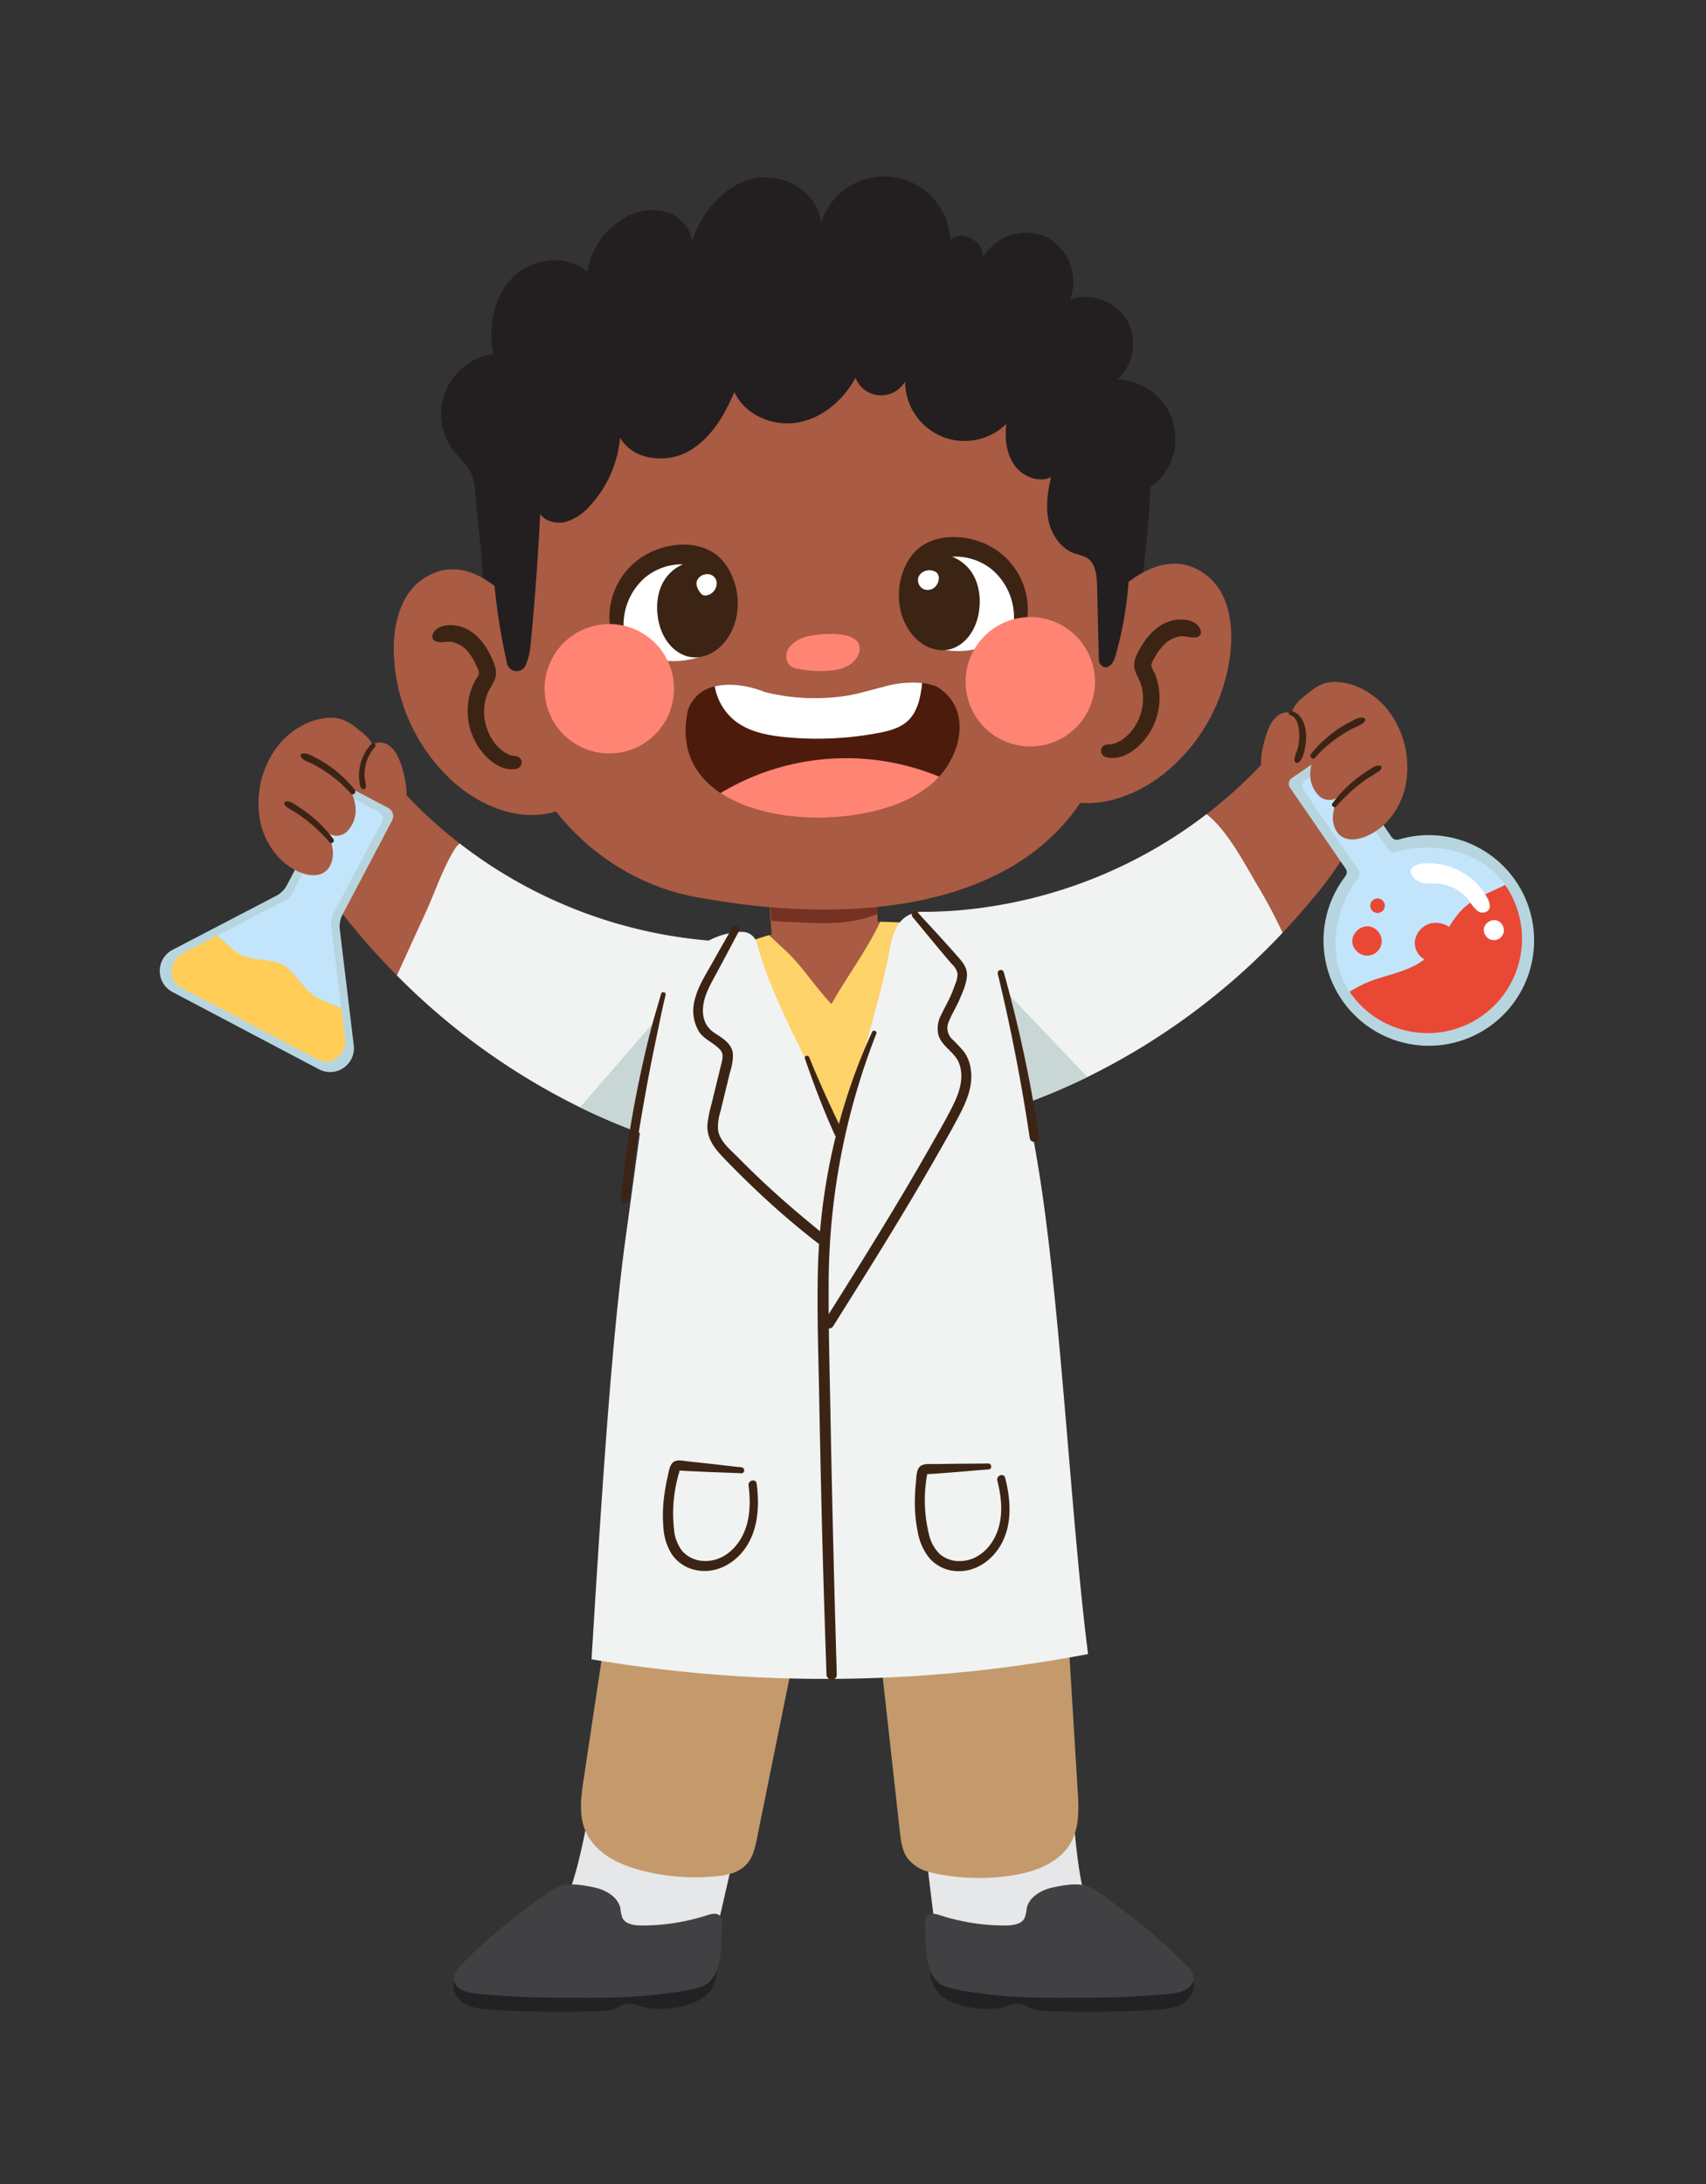 <svg xmlns="http://www.w3.org/2000/svg" width="1500" height="1920" viewBox="0 0 1125 1440"><rect x="0" y="0" width="1125" height="1440" fill="#333333" stroke="none"/><defs><clipPath id="a"><path d="M105.355 518H260v189H105.355Zm0 0"></path></clipPath></defs><path fill="#231f20" d="M313.625 327.453c-.469-5.89-.992-11.984-3.832-17.164-2.54-4.64-6.707-8.133-10.031-12.25a40.206 40.206 0 0 1-3.032-4.3 40.43 40.43 0 0 1-2.437-4.669 39.36 39.36 0 0 1-1.805-4.945 40.455 40.455 0 0 1-1.14-5.137 39.997 39.997 0 0 1-.207-10.504c.195-1.75.504-3.476.93-5.183a40.43 40.43 0 0 1 1.605-5.012 39.483 39.483 0 0 1 2.25-4.758 39.511 39.511 0 0 1 2.855-4.422 39.338 39.338 0 0 1 3.414-4.007 39.31 39.31 0 0 1 3.91-3.524 39.817 39.817 0 0 1 14-7.105 39.305 39.305 0 0 1 5.153-1.075c-3.48-17.789.133-37.789 12.972-50.582 12.84-12.793 35.75-15.617 49.149-3.41.277-1.879.66-3.734 1.152-5.566a48.488 48.488 0 0 1 1.781-5.399 49.342 49.342 0 0 1 5.368-10 49.027 49.027 0 0 1 3.507-4.468 50.085 50.085 0 0 1 4.004-4.04 49.204 49.204 0 0 1 9.258-6.559c2-1.151 4.09-2.104 6.27-2.85a35.636 35.636 0 0 1 6.703-1.602 35.844 35.844 0 0 1 13.691.738c8.832 2.598 16.371 10.336 17.184 19.508 6.387-19.219 20.918-37.05 40.683-41.453 19.77-4.399 43.372 9.418 44.36 29.648a43.413 43.413 0 0 1 9.289-16.558 43.177 43.177 0 0 1 2.68-2.735 42.831 42.831 0 0 1 2.906-2.488 43.385 43.385 0 0 1 3.113-2.227 45.058 45.058 0 0 1 3.3-1.94 44.349 44.349 0 0 1 3.454-1.645 44.88 44.88 0 0 1 3.586-1.336 44.87 44.87 0 0 1 3.691-1.016c1.246-.281 2.5-.512 3.766-.688a44.5 44.5 0 0 1 3.809-.351c1.277-.063 2.55-.07 3.828-.02 1.277.051 2.547.157 3.812.317 1.27.16 2.524.379 3.774.652a43.303 43.303 0 0 1 14.086 5.8 43.346 43.346 0 0 1 11.226 10.298 42.503 42.503 0 0 1 2.192 3.137 43.638 43.638 0 0 1 5.781 14.094c.27 1.25.484 2.507.644 3.773.16 1.265.266 2.539.313 3.816 7.941-7.363 23.555 1.535 21.277 12.117a33.577 33.577 0 0 1 1.602-2.57 33.28 33.28 0 0 1 1.836-2.414 31.614 31.614 0 0 1 2.043-2.234 34.653 34.653 0 0 1 2.242-2.043 34.06 34.06 0 0 1 2.418-1.825 32.494 32.494 0 0 1 2.578-1.597 31.888 31.888 0 0 1 2.71-1.356c.923-.41 1.864-.777 2.825-1.101a32.585 32.585 0 0 1 2.91-.84 32.63 32.63 0 0 1 5.996-.863 32.681 32.681 0 0 1 3.032-.02 32.675 32.675 0 0 1 6 .793 33.095 33.095 0 0 1 5.762 1.875 33.102 33.102 0 0 1 5.105 3.25 33.554 33.554 0 0 1 4.433 4.129 33.502 33.502 0 0 1 3.606 4.867 32.99 32.99 0 0 1 2.656 5.438c.36.945.676 1.906.95 2.882.269.973.495 1.957.675 2.953.184.997.317 1.997.406 3.004.09 1.008.133 2.016.13 3.028a32.654 32.654 0 0 1-.15 3.027 32.217 32.217 0 0 1-.421 3 33.443 33.443 0 0 1-1.66 5.824 31.904 31.904 0 0 1 5.207-1.293 31.935 31.935 0 0 1 5.355-.414 32.14 32.14 0 0 1 10.54 1.852 32.037 32.037 0 0 1 4.894 2.21 32.297 32.297 0 0 1 4.457 2.993 32.292 32.292 0 0 1 7.129 7.984c.875 1.57 1.617 3.2 2.219 4.891a32.175 32.175 0 0 1 1.378 5.191 32.254 32.254 0 0 1-1.195 15.914 31.81 31.81 0 0 1-2.137 4.926 32.186 32.186 0 0 1-2.921 4.504 32.243 32.243 0 0 1-3.633 3.953 39.154 39.154 0 0 1 17.621 4.594 39.117 39.117 0 0 1 16.73 17.355 39.168 39.168 0 0 1 2.239 5.696 38.976 38.976 0 0 1 1.117 18.176 38.86 38.86 0 0 1-1.528 5.93 39.232 39.232 0 0 1-2.433 5.613 38.738 38.738 0 0 1-3.281 5.168 39.28 39.28 0 0 1-4.047 4.59 39.19 39.19 0 0 1-4.715 3.902 661.675 661.675 0 0 1-12.766 104.793c-3.316 16.261-7.426 32.828-16.906 46.453-8.645 12.426-21.207 21.586-34.238 29.293-56.907 33.66-126.852 43.11-191.574 29.61-64.723-13.505-124.004-49.157-169.313-97.306-14.09-14.976-15.203-25.836-15.207-44.93-.008-20.425-3.297-41.394-4.918-61.765Zm0 0"></path><path fill="#a95b43" d="M578.762 607.73c.02.02.02.02 0 .04 0 .253.02.527 0 .78.097 4.634 0 9.243-.293 13.872a33.397 33.397 0 0 1-1.742 9.789 14.763 14.763 0 0 1-1.856 3.437 18.75 18.75 0 0 1-6.172 5.122l-.02.02c-.702.39-1.425.78-2.148 1.132a64.998 64.998 0 0 1-11.183 4.219 65.29 65.29 0 0 1-11.766 2.105 65.136 65.136 0 0 1-23.684-2.34 20.844 20.844 0 0 1-2.168-.742 8.868 8.868 0 0 1-3.578-2.324 8.441 8.441 0 0 1-1.601-2.95 23.048 23.048 0 0 1-.801-3.48 284.929 284.929 0 0 1-2.656-19.066l-.02-.02a12.575 12.575 0 0 1-.117-1.21 293.673 293.673 0 0 1-1.602-27.996l10.079-13.325a116.453 116.453 0 0 0 28.347 1.523c7.172-.488 14.438-1.66 21.492-.312 1.485.164 2.891.594 4.215 1.293a11.68 11.68 0 0 1 3.442 2.75 13.883 13.883 0 0 1 1.972 6.117c1.082 7.149 1.7 14.34 1.86 21.566Zm0 0"></path><path fill="#753121" d="M578.762 601.867c.02.02.02.02 0 .04 0 .253.02.527 0 .78a92.552 92.552 0 0 1-14.418 4.16c-12.094 2.383-24.559 1.876-36.887 1.368-6.27-.254-12.562-.528-18.812-1.074a293.505 293.505 0 0 1-1.29-24.891l10.079-13.324a116.055 116.055 0 0 0 28.347 1.523c7.172-.488 14.438-1.66 21.492-.312a11.71 11.71 0 0 1 4.215 1.297 11.618 11.618 0 0 1 3.442 2.75 13.867 13.867 0 0 1 1.972 6.113c1.082 7.152 1.7 14.34 1.86 21.57Zm0 0"></path><path fill="#a95b43" d="M678.863 877.754c0 1.66-.02 3.324-.058 4.965a53.287 53.287 0 0 1-.82 7.715 40.507 40.507 0 0 1-2.5 8.87 52.534 52.534 0 0 1-6.915 11.2 52.344 52.344 0 0 1-9.476 9.137c-14.223 11.468-31.219 18.523-48.43 23.64-1.973.586-3.95 1.153-5.922 1.68-1.894.508-3.789 1.016-5.703 1.484a241.875 241.875 0 0 1-14.476 3.149 251.429 251.429 0 0 1-9.204 1.562 259.196 259.196 0 0 1-37.703 2.93H535a252.38 252.38 0 0 1-21.727-.996 257.942 257.942 0 0 1-37.976-6.172A262.436 262.436 0 0 1 460 942.754c-7.7-2.363-15.707-5.352-20.77-11.899a25.949 25.949 0 0 1-4.316-8.554v-.02a35.347 35.347 0 0 1-1.172-4.828c-.027-.02-.027-.039 0-.058a90.45 90.45 0 0 1-.8-17.563c.078-3.691.175-7.387.273-11.078.273-11.918.558-23.84.86-35.774.429-17.21.85-34.43 1.269-51.656v-.02c.156-6.972.332-13.949.488-20.902v-.02l.352-13.91 1.757-72.23.176-6.992c.39-15.965 3.653-27.59 9.477-36.594a49.467 49.467 0 0 1 9.629-10.902 89.214 89.214 0 0 1 23.23-13.54c4.785-2.05 9.945-4.003 15.453-5.976a66.06 66.06 0 0 1 2.246-.785 162.475 162.475 0 0 1 8.891-2.812c.371-.098.742-.215 1.113-.313.274-.058.528-.137.801-.215a253.203 253.203 0 0 1 69.766-8.343h.039c.547 0 1.113.023 1.66.023 4.258.059 8.515.195 12.715.43 6.156.332 12.226.82 18.21 1.465.801.078 1.602.156 2.383.253a64.317 64.317 0 0 1 21.782 5.332c1.11.54 2.183 1.137 3.226 1.797a35.787 35.787 0 0 1 9.356 8.676 64.075 64.075 0 0 1 6.824 12.414 64.183 64.183 0 0 1 3.941 13.61 188.145 188.145 0 0 1 3.184 23.503c3.75 44.172 7.496 88.352 11.234 132.54.586 7.03 1.192 14.085 1.797 21.117.957 11.508 1.934 23.023 2.93 34.543v.02l.058.702c.372 4.473.743 9.047.801 13.559Zm0 0"></path><path fill="#ffc1a0" d="M524.992 986.402c21.188-.875 40.809 1.578 61.582-2.683 3.324-.68 8.239-6.489 11.012-8.45 6.23-4.41 7.219-13.144 7.281-20.78a244.47 244.47 0 0 0-1.953-32.903c-.152-2.5-.812-4.86-1.976-7.082-1.833-2.531-4.2-4.371-7.106-5.516a62.602 62.602 0 0 0-23.273-6.015c-7.782-.23-15.52.254-23.211 1.453-11.844 1.48-25.16 3.816-31.848 13.707-5.867 8.676-4.504 20.156-2.91 30.508l3.976 25.836c.356 2.312 1.305 5.203 3.641 5.34Zm0 0"></path><path fill="#a95b43" d="M333.688 462.793c12.597 66.988 65.265 120.871 133.046 129.992 83.032 14.68 197.563 11.895 247.368-66.097 26.257-53.86 39.066-118.688 24.687-176.094-24.695-98.582-78.965-152.172-196.766-148.301-34.859 1.148-74.554 10.95-116.722 30.434-88.574 40.925-109.059 140.793-91.613 230.066Zm0 0"></path><path fill="#a95b43" d="M796.094 379.66c13.394 10.664 16.867 29.711 15.625 46.79-.317 4.05-.84 8.073-1.567 12.073a119.704 119.704 0 0 1-11.906 34.399 119.631 119.631 0 0 1-6.23 10.46 120.609 120.609 0 0 1-7.266 9.774 119.104 119.104 0 0 1-17.313 17.078c-18.921 15.02-44.562 24.07-67.542 16.621-1.739-.394-3.18-1.273-4.332-2.636a8.303 8.303 0 0 1-1.032-4.844c-.265-34.953 5.473-79.98 25.614-109.664 15.656-23.07 47.832-52.438 75.949-30.05ZM278.77 381.82c-14.16 9.625-19.06 28.356-19.11 45.477.008 4.062.227 8.117.652 12.16.426 4.04 1.055 8.05 1.887 12.027a119.98 119.98 0 0 0 7.39 23.172c1.622 3.727 3.43 7.36 5.427 10.903a119.358 119.358 0 0 0 14.023 19.867 119.343 119.343 0 0 0 8.457 8.762c17.734 16.402 42.617 27.363 66.094 21.667a7.82 7.82 0 0 0 4.52-2.3 8.291 8.291 0 0 0 1.394-4.754c2.902-34.832.574-80.168-17.27-111.285-13.87-24.188-43.738-55.899-73.464-35.696Zm0 0"></path><path fill="#fff" d="M620.285 428.012a53.424 53.424 0 0 0 9.77 1.222 53.388 53.388 0 0 0 19.383-2.957 53.18 53.18 0 0 0 8.957-4.078 28.078 28.078 0 0 0 6.3-4.492 28.214 28.214 0 0 0 4.848-6.035c1.93-3.832 2.812-7.895 2.652-12.184a38.4 38.4 0 0 0-.898-7.343 38.438 38.438 0 0 0-2.274-7.04 38.781 38.781 0 0 0-8.29-12.168 45.177 45.177 0 0 0-12.085-8.464 44.98 44.98 0 0 0-6.914-2.649 45.378 45.378 0 0 0-7.25-1.484 24.296 24.296 0 0 0-11.836.918c-9.394 3.574-13.441 14.918-13.273 24.969a50.979 50.979 0 0 0 1.063 9.332 51.067 51.067 0 0 0 2.761 8.976 50.924 50.924 0 0 0 10.192 15.684M460.82 433.297a53.558 53.558 0 0 1-19.445 2.492 53.544 53.544 0 0 1-9.738-1.46c-3.2-.786-6.301-1.856-9.305-3.216a27.933 27.933 0 0 1-6.695-3.875 28.025 28.025 0 0 1-5.395-5.547c-2.285-3.636-3.55-7.593-3.797-11.882a38.996 38.996 0 0 1 .2-7.395 39.007 39.007 0 0 1 1.597-7.219 38.865 38.865 0 0 1 7.105-12.902 45.062 45.062 0 0 1 5.223-5.246 45.116 45.116 0 0 1 6.008-4.324 45.267 45.267 0 0 1 13.707-5.45 24.28 24.28 0 0 1 11.871-.207c9.692 2.672 14.79 13.582 15.574 23.602a50.96 50.96 0 0 1-.175 9.39 50.521 50.521 0 0 1-1.903 9.196 50.52 50.52 0 0 1-3.558 8.691 50.47 50.47 0 0 1-5.102 7.887"></path><path fill="#3c2415" d="M478.43 372.082c-11.86-16.629-36.461-15.637-52.621-6.289a45.697 45.697 0 0 0-3.301 2.062 45.257 45.257 0 0 0-3.121 2.329 46.739 46.739 0 0 0-2.918 2.574 46.826 46.826 0 0 0-2.696 2.805c-.863.972-1.68 1.98-2.457 3.019a46.206 46.206 0 0 0-2.203 3.211 48.106 48.106 0 0 0-1.93 3.383 48.01 48.01 0 0 0-2.996 7.176 48.036 48.036 0 0 0-1.777 7.574 47.734 47.734 0 0 0-.418 3.867 47.957 47.957 0 0 0-.097 3.894c.023 1.297.097 2.594.222 3.883.13 1.293.309 2.578.543 3.856.23 1.277.516 2.543.856 3.797.136.515.367.988.687 1.414a4.144 4.144 0 0 0 2.649 1.593 4.135 4.135 0 0 0 3.008-.691 4.08 4.08 0 0 0 1.093-1.133 4.1 4.1 0 0 0 .598-3.027 40.743 40.743 0 0 1-.356-5.067 40.717 40.717 0 0 1 .27-5.07 40.972 40.972 0 0 1 2.383-9.851 40.941 40.941 0 0 1 2.078-4.63 41.581 41.581 0 0 1 2.633-4.343 40.727 40.727 0 0 1 3.144-3.984 40.961 40.961 0 0 1 3.61-3.57 38.14 38.14 0 0 1 8.062-5.126 37.983 37.983 0 0 1 9.078-2.976 36.76 36.76 0 0 1 7.902-.688 27.08 27.08 0 0 0-11.344 9.14c-5.956 8.188-6.753 19.563-4.554 29.169 2.063 9 7.336 17.488 15.961 21.355 8.762 3.93 18.91.516 25.375-6.066 13.836-14.094 13.793-37.945 2.637-53.59ZM343.066 500.059c-1.773-2.055-4.058-1.356-6.34-2.094a19.349 19.349 0 0 1-5.867-3.352 27.656 27.656 0 0 1-6.617-7.543 34.483 34.483 0 0 1-4.043-9.82 34.439 34.439 0 0 1-.87-10.582 30.017 30.017 0 0 1 2.382-9.89c1.61-3.887 5.441-7.985 5.398-12.973-.043-4.746-2.636-9.813-4.84-13.926a38.536 38.536 0 0 0-8.87-11.367 25.18 25.18 0 0 0-6.962-4.383 25.125 25.125 0 0 0-7.996-1.914c-5.453-.328-12.324 1.25-13.418 7.398-.011.356.032.707.13 1.047a3.236 3.236 0 0 0 1.195 1.715c.285.215.597.375.937.488 3.625 1.356 7.645-.425 11.41.555 1.805.46 3.5 1.172 5.094 2.133a18.64 18.64 0 0 1 4.254 3.527 36.591 36.591 0 0 1 6.254 10.293 10.76 10.76 0 0 1 1.555 4.766c-.254 1.691-1.961 3.449-2.75 4.96a43.455 43.455 0 0 0-3.805 10.848 43.123 43.123 0 0 0-.79 5.707 43.222 43.222 0 0 0 4.402 22.355 43.612 43.612 0 0 0 2.896 4.981c5.484 7.969 14.414 15.7 24.754 13.95a4.295 4.295 0 0 0 1.968-1.04 4.314 4.314 0 0 0 1.203-1.87l.13-.348c.199-.633.23-1.27.09-1.918a3.611 3.611 0 0 0-.884-1.703ZM599.79 368.25c11.155-17.11 35.776-17.148 52.315-8.48a47.354 47.354 0 0 1 6.598 4.117 49.039 49.039 0 0 1 3.024 2.453 48.1 48.1 0 0 1 2.812 2.691 47.565 47.565 0 0 1 8.77 12.781c.55 1.18 1.05 2.375 1.504 3.594a47.553 47.553 0 0 1 2.093 7.492 47.874 47.874 0 0 1 .836 7.73c.035 1.302.012 2.599-.058 3.895a47.555 47.555 0 0 1-.383 3.872c-.18 1.289-.41 2.562-.696 3.832-.117.52-.328 1-.628 1.441-.305.437-.68.805-1.125 1.102a4.09 4.09 0 0 1-1.454.597 4.029 4.029 0 0 1-1.574.016 4.192 4.192 0 0 1-1.46-.578 4.03 4.03 0 0 1-1.141-1.086 4.03 4.03 0 0 1-.653-1.43 4.11 4.11 0 0 1-.07-1.574 41.5 41.5 0 0 0 .145-5.074 40.606 40.606 0 0 0-.48-5.055 40.518 40.518 0 0 0-1.099-4.957 40.703 40.703 0 0 0-1.695-4.785 41.741 41.741 0 0 0-2.27-4.543 41.775 41.775 0 0 0-2.812-4.227 41.48 41.48 0 0 0-7.063-7.27 38.362 38.362 0 0 0-17.465-7.379 36.58 36.58 0 0 0-7.921-.355 27.098 27.098 0 0 1 11.715 8.66c6.293 7.93 7.566 19.262 5.765 28.954-1.683 9.078-6.597 17.78-15.054 22.003-8.59 4.29-18.871 1.301-25.606-5.007-14.414-13.504-15.363-37.336-4.87-53.43ZM727.234 492.145c1.946-1.895 4.16-1.004 6.496-1.543a19.256 19.256 0 0 0 6.137-2.832 27.713 27.713 0 0 0 7.242-6.946 34.528 34.528 0 0 0 4.871-9.437 34.427 34.427 0 0 0 1.778-10.465 30.007 30.007 0 0 0-1.52-10.059c-1.27-4.011-4.738-8.425-4.261-13.39.453-4.727 3.468-9.547 6.02-13.457a38.58 38.58 0 0 1 9.82-10.563 25.163 25.163 0 0 1 7.308-3.765 25.1 25.1 0 0 1 8.133-1.223c5.457.144 12.168 2.308 12.73 8.527-.02.356-.09.703-.222 1.035a3.191 3.191 0 0 1-.536.91 3.154 3.154 0 0 1-.796.696c-.305.187-.63.32-.977.402-3.73 1.043-7.582-1.078-11.418-.426-1.836.301-3.59.864-5.258 1.688a18.59 18.59 0 0 0-4.543 3.144 36.52 36.52 0 0 0-7.117 9.715 10.827 10.827 0 0 0-1.96 4.614c.519 1.84 1.288 3.57 2.312 5.183a42.701 42.701 0 0 1 1.8 5.473c.477 1.863.832 3.75 1.059 5.66.227 1.91.324 3.828.297 5.754a42.895 42.895 0 0 1-.469 5.742 43.058 43.058 0 0 1-3.184 11.043 43.41 43.41 0 0 1-5.972 9.82c-6.152 7.47-15.711 14.399-25.86 11.77a4.322 4.322 0 0 1-1.874-1.207 4.292 4.292 0 0 1-1.04-1.969l-.097-.355a3.674 3.674 0 0 1 .074-1.918 3.65 3.65 0 0 1 1.027-1.621Zm0 0"></path><path fill="#fff" d="M605.344 382.672c.011.613.11 1.219.293 1.805.183.59.445 1.14.785 1.652.34.516.746.969 1.219 1.367.468.399.984.723 1.55.973a6.81 6.81 0 0 0 1.684.437 7.059 7.059 0 0 0 1.746.004 6.924 6.924 0 0 0 3.215-1.273c.945-.711 1.7-1.59 2.262-2.63a8.014 8.014 0 0 0 .957-3.339 4.978 4.978 0 0 0-.14-1.95 5.008 5.008 0 0 0-.864-1.753 5.273 5.273 0 0 0-1.793-1.258c-4.446-2.059-10.934.504-10.914 5.965ZM459.527 386.48a13.227 13.227 0 0 0 2.082 3.997c.41.68.942 1.242 1.594 1.687a4.11 4.11 0 0 0 2.746.395 8.146 8.146 0 0 0 4.621-2.618 8.017 8.017 0 0 0 1.43-2.28c.348-.84.55-1.716.605-2.626a6.043 6.043 0 0 0-.835-3.566c-3.762-6.043-14.125-1.89-12.243 5.011Zm0 0"></path><path fill="#ff8474" d="M722.07 449.52c0 1.398-.066 2.793-.203 4.183a43.531 43.531 0 0 1-.613 4.14 42.89 42.89 0 0 1-4.219 11.79 42.757 42.757 0 0 1-10.558 12.867 42.496 42.496 0 0 1-3.364 2.492 41.802 41.802 0 0 1-3.593 2.153 41.876 41.876 0 0 1-3.786 1.793 42.498 42.498 0 0 1-12.14 3.04 42.655 42.655 0 0 1-8.363 0 42.392 42.392 0 0 1-8.204-1.63 43.356 43.356 0 0 1-3.941-1.41 41.876 41.876 0 0 1-3.785-1.793 41.802 41.802 0 0 1-3.594-2.153 41.728 41.728 0 0 1-3.36-2.492 42.362 42.362 0 0 1-5.913-5.914 43.536 43.536 0 0 1-2.496-3.363 43.83 43.83 0 0 1-2.153-3.59 44.004 44.004 0 0 1-1.789-3.785 43.023 43.023 0 0 1-2.43-8.004 43.531 43.531 0 0 1-.613-4.14 42.73 42.73 0 0 1-.203-4.184 42.651 42.651 0 0 1 .816-8.325 42.813 42.813 0 0 1 8.868-18.742 42.362 42.362 0 0 1 5.914-5.914 43.686 43.686 0 0 1 3.359-2.492 42.826 42.826 0 0 1 7.379-3.942 41.115 41.115 0 0 1 3.941-1.41 42.393 42.393 0 0 1 8.203-1.633 42.655 42.655 0 0 1 4.18-.207 42.734 42.734 0 0 1 20.11 5.04c1.234.66 2.43 1.375 3.593 2.152 1.16.777 2.282 1.61 3.364 2.492a43.121 43.121 0 0 1 3.101 2.813 42.168 42.168 0 0 1 2.809 3.101 43.536 43.536 0 0 1 2.496 3.363 42.826 42.826 0 0 1 3.941 7.38 42.813 42.813 0 0 1 2.43 8 42.652 42.652 0 0 1 .816 8.324ZM444.457 454.121a42.715 42.715 0 0 1-.82 8.32 43.781 43.781 0 0 1-1.016 4.063 42.637 42.637 0 0 1-1.414 3.941 40.813 40.813 0 0 1-1.789 3.785 41.146 41.146 0 0 1-2.152 3.59 42.034 42.034 0 0 1-2.493 3.364 43.121 43.121 0 0 1-5.914 5.914 43.536 43.536 0 0 1-3.363 2.496 43.83 43.83 0 0 1-3.59 2.152 44.005 44.005 0 0 1-3.785 1.79 43.023 43.023 0 0 1-3.941 1.41c-1.34.406-2.692.745-4.063 1.015a42.327 42.327 0 0 1-8.324.82 42.71 42.71 0 0 1-4.18-.203 42.594 42.594 0 0 1-8.203-1.633 42.61 42.61 0 0 1-17.781-10.66 41.517 41.517 0 0 1-2.813-3.101 41.107 41.107 0 0 1-2.492-3.364 41.146 41.146 0 0 1-2.152-3.59 42.61 42.61 0 0 1-5.04-20.11c0-1.397.067-2.792.208-4.183a42.575 42.575 0 0 1 3.04-12.145 41.876 41.876 0 0 1 1.792-3.784 41.736 41.736 0 0 1 2.152-3.59 42.304 42.304 0 0 1 5.305-6.465 42.304 42.304 0 0 1 3.101-2.812 42.08 42.08 0 0 1 3.364-2.496 43.83 43.83 0 0 1 3.59-2.153 42.927 42.927 0 0 1 7.726-3.199 41.433 41.433 0 0 1 4.063-1.016 42.326 42.326 0 0 1 8.32-.82 42.326 42.326 0 0 1 8.324.82c1.371.27 2.723.61 4.063 1.016 1.336.406 2.648.875 3.941 1.41 1.29.535 2.55 1.133 3.785 1.79a43.83 43.83 0 0 1 3.59 2.152c1.16.777 2.281 1.609 3.363 2.496a43.122 43.122 0 0 1 5.914 5.914 42.034 42.034 0 0 1 2.493 3.363 41.736 41.736 0 0 1 2.152 3.59 40.813 40.813 0 0 1 1.789 3.785 41.5 41.5 0 0 1 1.41 3.941 42.594 42.594 0 0 1 1.84 12.387ZM532.531 419.625a20.83 20.83 0 0 0-6.726 2.566 20.93 20.93 0 0 0-5.47 4.68c-2.75 3.969-2.444 10.336 1.72 12.781a13.126 13.126 0 0 0 4.605 1.38 69.791 69.791 0 0 0 24.336.702 24.802 24.802 0 0 0 9.871-3.808 13.772 13.772 0 0 0 3.77-3.719 13.735 13.735 0 0 0 2.101-4.855c2.723-14.758-27.21-11.645-34.207-9.727Zm0 0"></path><path fill="#4c1b0c" d="M619.324 512.078a50.743 50.743 0 0 1-9.851 8.613c-30.368 22.246-98.493 26.047-134.328 2.215-17.325-11.527-27.09-29.504-21.391-54.988a23.527 23.527 0 0 1 2.734-5.43 23.68 23.68 0 0 1 9.09-7.93 23.471 23.471 0 0 1 5.754-1.968c.188-.059.387-.106.582-.152 10.34-2.368 22.781-.118 32.559 3.847 7.609 1.89 15.32 3.113 23.136 3.672 7.82.559 15.625.441 23.426-.352a102.366 102.366 0 0 0 17.508-3.101c4.77-1.2 9.5-2.54 14.21-3.707a68.645 68.645 0 0 1 25.356-2.469c2.141.262 4.246.692 6.317 1.293 1.144.324 2.273.711 3.418 1.152 21.96 13.418 17.355 41.586 1.48 59.305Zm0 0"></path><path fill="#ff8474" d="M619.324 512.078a50.743 50.743 0 0 1-9.851 8.613c-30.368 22.246-98.493 26.047-134.328 2.215 2.68-1.61 5.402-3.14 8.168-4.593a160.853 160.853 0 0 1 44.066-15.46 160.485 160.485 0 0 1 27.93-2.92 156.15 156.15 0 0 1 9.37.118c3.122.129 6.239.351 9.348.664 3.11.308 6.207.71 9.293 1.207a159.915 159.915 0 0 1 18.297 4.027c3.008.848 5.988 1.781 8.942 2.805a163.499 163.499 0 0 1 8.765 3.324Zm0 0"></path><path fill="#fff" d="M608.11 450.328c-1.04 9.137-2.801 18.723-9.434 24.934-5.2 4.851-12.485 6.691-19.477 8.023a216.856 216.856 0 0 1-61.492 2.727c-11.52-1.133-23.469-3.407-32.652-10.446a37.2 37.2 0 0 1-11.945-16.379 37.07 37.07 0 0 1-1.778-6.597c.188-.059.387-.106.582-.152 10.34-2.368 22.781-.118 32.559 3.847 7.609 1.89 15.32 3.113 23.136 3.672 7.82.559 15.625.441 23.426-.352a101.988 101.988 0 0 0 17.508-3.101c4.77-1.2 9.5-2.54 14.21-3.707a68.645 68.645 0 0 1 25.356-2.469Zm0 0"></path><path fill="#f1f2f2" d="M639.54 733.828a27.089 27.089 0 0 1-9.673-3.77c-8.246-5.253-12.699-14.69-16.39-23.738a421.337 421.337 0 0 1-25.516-89.422l18.656-15.687h1.328a35.755 35.755 0 0 0 3.54 6.137c12.054 18.793 11.62 42.57 13.831 64.804a246.538 246.538 0 0 0 14.223 61.676Zm0 0"></path><path fill="#a95b43" d="M896.793 542.68a117.124 117.124 0 0 1-8.676 18.578 217.05 217.05 0 0 1-20.902 29.402 464.07 464.07 0 0 1-21.434 24.344 443.344 443.344 0 0 1-77.242 65.437 443.534 443.534 0 0 1-90.066 46.22 305.23 305.23 0 0 1-7.07 2.558c-10.16 3.554-21.65 6.582-31.864 4.61a246.538 246.538 0 0 1-14.223-61.677c-2.21-22.234-1.78-46.011-13.832-64.804a35.755 35.755 0 0 1-3.539-6.137c7.016.039 14.028-.215 21.004-.703a309.826 309.826 0 0 0 22.477-2.5 311.344 311.344 0 0 0 44.117-9.848 311.345 311.345 0 0 0 62.348-26.45 313.915 313.915 0 0 0 19.324-11.75 312.209 312.209 0 0 0 18.418-13.124 302.62 302.62 0 0 0 35.945-32.508 289.459 289.459 0 0 0 19.559-23.055 70.265 70.265 0 0 1 5.84-7.074 21.902 21.902 0 0 1 5.37-4.101 5.24 5.24 0 0 1 .45-.215c12.484-6.113 27.45 4.883 33.43 17.582 8.027 17.098 6.953 37.433.566 55.215ZM511.633 636.883a420.211 420.211 0 0 1-25.496 89.422c-3.711 9.043-8.164 18.46-16.41 23.715a31.76 31.76 0 0 1-9.93 3.843 31.924 31.924 0 0 1-10.64.38 87.81 87.81 0 0 1-20.966-5.044 441.386 441.386 0 0 1-129.598-72.645 441.408 441.408 0 0 1-36.85-33.402 455.717 455.717 0 0 1-29.345-32.507 216.662 216.662 0 0 1-20.882-29.387v-.02a115.833 115.833 0 0 1-8.715-18.597c-6.367-17.758-7.461-38.118.586-55.192 5.96-12.68 20.886-23.68 33.37-17.601.02 0 .02 0 .04.02.16.062.316.132.469.21a22.72 22.72 0 0 1 5.37 4.086 72.439 72.439 0 0 1 5.84 7.09 288.767 288.767 0 0 0 19.56 23.055v.02a302.211 302.211 0 0 0 35.105 31.827 310.718 310.718 0 0 0 104.484 53.032 311.443 311.443 0 0 0 46.129 9.546 310.942 310.942 0 0 0 23.476 2.13c5.235.253 10.508.35 15.766.312Zm0 0"></path><path fill="#a95b43" d="M263.305 500.902a21.381 21.381 0 0 0-5.793-8.625 10.697 10.697 0 0 0-2.153-1.48 10.619 10.619 0 0 0-5.047-1.188c-.878.016-1.738.137-2.585.368a10.536 10.536 0 0 0-3.832 2.535 10.544 10.544 0 0 0-2.418 3.906c-1.016 2.96-1.438 6-1.262 9.125a36.258 36.258 0 0 0 3.957 17.215c3.238 5.789 17.441 16.605 22.64 6.832 3.446-6.485-.984-22.59-3.507-28.688Zm0 0"></path><path fill="#ffc1a0" d="M539.043 927.7c-.43 2.87-.86 5.726-1.309 8.597a3400.53 3400.53 0 0 1-2.129 13.871 3335.323 3335.323 0 0 1-4.082 25.77c-1.015 6.152-2.011 12.289-3.046 18.44a4099.285 4099.285 0 0 1-11.372 65.157 4074.413 4074.413 0 0 1-22.566 114.684 4362.34 4362.34 0 0 1-25.336 112.34 31.393 31.393 0 0 1-3.77 10.257c-4.788 7.168-14.28 9.121-22.82 10.098-27.722 3.266-60.816 4.75-89.847-1.094a12.734 12.734 0 0 1-3.348-1.195 12.701 12.701 0 0 1-2.898-2.063 12.797 12.797 0 0 1-2.223-2.773 12.957 12.957 0 0 1-1.82-6.805c.02-1.199.199-2.37.543-3.515a12.84 12.84 0 0 1 3.79-5.938c9.14-8.148 19.436-15.418 24.768-26.652 10.082-21.195 14.848-52.945 19.715-75.84 1.465-6.918 2.695-13.598 3.828-20.184 3.438-19.886 5.899-38.82 10.531-59.605 4.317-19.363 7.774-38.313 10.84-57.383 3.266-20.004 6.098-40.129 9.145-60.957 1.797-12.27 3.633-24.75 5.683-37.625.586-3.715 1.192-7.457 1.817-11.234 1.586-9.555 2.504-20.281 5.98-29.016v-.02a25.412 25.412 0 0 1 1.961-4.347 25.586 25.586 0 0 1 10.113-9.895c7.032-3.574 15.336-3.32 23.149-2.441a172.179 172.179 0 0 1 50.562 13.617 74.16 74.16 0 0 1 2.188.977c2.05.754 3.96 1.773 5.722 3.066a23.04 23.04 0 0 1 4.649 4.535c3.187 4.942 2.465 11.371 1.582 17.172Zm0 0"></path><path fill="#a95b43" d="M731.223 1309.348c-29.5 2.715-62.223-2.305-89.418-8.496-8.403-1.899-17.64-4.868-21.63-12.485a31.011 31.011 0 0 1-2.675-10.61 4736.371 4736.371 0 0 1-5.41-43.702 6021.119 6021.119 0 0 1-6.918-60.743 6798.094 6798.094 0 0 1-11.777-116.968 6595.138 6595.138 0 0 1-6.254-72.778c-.313-3.906-.625-7.812-.918-11.683-.586-7.5-1.141-14.93-1.66-22.29l-.235-3.187c-.312-4.277-.625-8.515-.898-12.738a3028.994 3028.994 0 0 1-1.895-29.012c-.176-2.89-.351-5.761-.527-8.593-.059-.899-.098-1.801-.156-2.7-.84-14.476-1.543-28.386-2.07-41.554-.259-5.88-.298-12.329 3.398-16.918a22.989 22.989 0 0 1 5.11-4.012 23.05 23.05 0 0 1 6.023-2.438c17.535-5.832 35.542-8.789 54.019-8.867 7.856-.039 16.137.606 22.742 4.883a22.445 22.445 0 0 1 5 4.473c8.305 9.965 7.54 26.16 8.305 40.113v.094c0 .101.02.199.02.297.37 6.699.8 14.046 1.269 21.879.723 11.82 1.504 24.773 2.383 38.332.937 14.418 1.933 29.5 2.988 44.683.371 5.508.754 11.016 1.152 16.527 1.29 18.266 2.657 36.36 4.024 53.2l.02.02c1.757 21.53 3.558 40.987 5.277 56.226 2.285 20.32 2.773 38.722 3.945 57.988.45 7.441 1.016 15.024 1.797 22.875.879 8.402 1.601 17.957 2.539 27.766v.02c1.66 17.366 3.984 35.593 8.95 49.757 4.12 11.723 13.577 20.047 21.8 29.133a12.637 12.637 0 0 1 2 2.937 12.881 12.881 0 0 1 .469 10.383 12.667 12.667 0 0 1-1.727 3.106 12.92 12.92 0 0 1-5.605 4.258c-1.118.433-2.27.71-3.457.824Zm0 0"></path><path fill="#e6e7e8" d="M395.125 1160.844a737.634 737.634 0 0 0 99.414 13.367 4293.77 4293.77 0 0 1-25.332 112.336 31.242 31.242 0 0 1-3.777 10.265c-4.785 7.16-14.282 9.114-22.825 10.106-27.722 3.246-60.808 4.742-89.84-1.098a13.098 13.098 0 0 1-3.35-1.195 13.012 13.012 0 0 1-2.895-2.063 12.909 12.909 0 0 1-2.227-2.773 13.01 13.01 0 0 1-1.383-3.277 12.892 12.892 0 0 1 .105-7.043 12.89 12.89 0 0 1 1.477-3.235 12.96 12.96 0 0 1 2.309-2.707c9.14-8.156 19.449-15.41 24.785-26.648 10.078-21.2 14.832-52.953 19.7-75.856 1.464-6.906 2.702-13.59 3.839-20.18ZM731.223 1309.36c-29.489 2.703-62.227-2.32-89.422-8.512-8.387-1.899-17.64-4.86-21.614-12.489a30.817 30.817 0 0 1-2.68-10.609c-4.03-31.344-8.253-66.867-12.343-104.438a735.572 735.572 0 0 0 99.293-15.023 551.984 551.984 0 0 0 1.809 22.871c2.39 23.293 3.722 55.371 11.472 77.543 4.13 11.727 13.582 20.059 21.801 29.129a12.9 12.9 0 0 1 3.125 6.313 12.883 12.883 0 0 1-.648 7.011 12.821 12.821 0 0 1-1.727 3.11 12.897 12.897 0 0 1-9.066 5.093Zm0 0"></path><path fill="#c49a6c" d="M708.793 1208.93v.02a32.503 32.503 0 0 1-1.602 3.984c-7.011 14.691-23.582 21.02-38.918 23.484a142.587 142.587 0 0 1-24.742 1.793c-8.3-.125-16.527-.961-24.683-2.516a64.74 64.74 0 0 1-6.758-1.64 24.675 24.675 0 0 1-7.824-3.465 24.589 24.589 0 0 1-6.184-5.914c-3.262-4.906-4.023-11.137-4.691-17.098-7.246-65.293-14.399-129.683-21.625-194.762-.977-8.695-1.946-17.414-2.91-26.16-2.852-.195-5.61-.351-8.325-.39h-.195a86.011 86.011 0 0 0-5.41.054h-.274c-3.32.125-6.613.47-9.886 1.04l-5.528 27.331c-13.226 65.371-26.902 132.168-39.992 197.07-1.191 5.88-2.48 12.016-6.172 16.567a22.352 22.352 0 0 1-5.418 4.59 22.413 22.413 0 0 1-6.578 2.68 55.147 55.147 0 0 1-9.672 1.62c-8.265.743-16.535.762-24.808.06-8.27-.7-16.418-2.114-24.442-4.243-14.594-3.848-29.988-11.445-36.101-25.848-.196-.449-.39-.917-.567-1.406-3.832-10.254-2.25-21.781-.605-32.683 4.14-27.528 8.281-55.051 12.422-82.567 4.222-28.074 8.441-56.148 12.66-84.222 3.164-20.965 6.316-41.914 9.457-62.852 1.855-12.328 3.71-10.55 5.566-22.879 1.035-6.914.782-26.57 6.117-30.73a7.044 7.044 0 0 1 2.11-1.094c5.644-1.973 16.82-.8 24.281-.195h.02c2.074.175 3.832.312 5.14.312 6.153.02 12.301.137 18.442.352 5.136.156 10.257.41 15.375.703 12.523.742 25.222 1.914 36.906 6.703a53.536 53.536 0 0 1 13.437 7.871 41.541 41.541 0 0 1 2.621 2.227 40.917 40.917 0 0 1 4.883-3.125 37.117 37.117 0 0 1 8.399-3.47 36.807 36.807 0 0 1 8.988-1.316 51 51 0 0 1 9.145-5.453 54.89 54.89 0 0 1 7.558-2.89c12.055-3.594 24.793-3.496 37.317-2.989 11.27.45 22.523 1.22 33.757 2.305 3.73.352 11.489.117 18.5.645 2.246.164 4.473.457 6.684.879a13.091 13.091 0 0 1 6.152 2.578c4.961 4.691 2.95 24.246 3.38 31.222.76 12.465 1.523 10.805 2.284 23.27.371 6.172.762 12.328 1.133 18.5 2.66 43.37 5.301 86.746 7.934 130.117l5.097 83.441c.586 9.555 1.075 19.579-1.855 28.489Zm0 0"></path><path fill="#222123" d="M299.598 1306.203c-1.907 5.383 1.457 11.508 6.277 14.567 4.824 3.058 10.734 3.75 16.426 4.222a686.103 686.103 0 0 0 71.031.992 34.21 34.21 0 0 0 12.969-1.937 30.354 30.354 0 0 1 7.02-2.926c3.218-.09 6.304.512 9.253 1.809 7.2 1.882 14.465 2.164 21.793.836a44.288 44.288 0 0 0 17.98-5.868 20.98 20.98 0 0 0 3.786-2.867 21.12 21.12 0 0 0 5.219-7.867 21.22 21.22 0 0 0 1.171-4.601c.247-2.786-.601-6.114-3.21-7.114a8.078 8.078 0 0 0-3.145-.32l-111.242 3.281c-17.246.508-34.516 1.02-51.649 3.059"></path><path fill="#414042" d="M391.953 1244.484c7.707 1.641 15.57 6.348 17.14 13.715.177 2.238.645 4.41 1.415 6.516 2.129 4.047 7.765 4.82 12.52 4.832a138.57 138.57 0 0 0 43.245-6.746c2.797-.906 6.305-1.762 8.364.254a7 7 0 0 1 1.27 2.636c.238.965.269 1.938.1 2.922-.491 12.344.766 29.215-8.183 38.164-4.937 4.938-21 6.578-31.699 7.97-21.371 2.769-43.035 2.57-64.602 2.362a536.666 536.666 0 0 1-56.699-2.543 27.562 27.562 0 0 1-10.504-2.71 9.248 9.248 0 0 1-4.902-5.91 9.218 9.218 0 0 1-.32-2.614 13.433 13.433 0 0 1 1.672-4.035 13.433 13.433 0 0 1 2.867-3.293 350.716 350.716 0 0 1 41.863-36.441c6.879-5.098 14.27-11.407 21.984-15.262 6.645-3.32 17.2-1.367 24.47.183Zm0 0"></path><path fill="#222123" d="M786.55 1306.203c1.91 5.383-1.452 11.508-6.277 14.567-4.82 3.058-10.73 3.75-16.421 4.222a686.103 686.103 0 0 1-71.032.992 34.241 34.241 0 0 1-12.972-1.937 30.254 30.254 0 0 0-7.016-2.926 21.232 21.232 0 0 0-9.254 1.809c-7.203 1.882-14.465 2.164-21.793.836-6.418-.66-12.41-2.618-17.984-5.868a21.258 21.258 0 0 1-3.785-2.867 21.097 21.097 0 0 1-3.051-3.64 21.17 21.17 0 0 1-2.168-4.227 20.99 20.99 0 0 1-1.168-4.601c-.246-2.786.598-6.114 3.21-7.114a8.078 8.078 0 0 1 3.145-.32l111.239 3.281c17.246.508 34.52 1.02 51.652 3.059"></path><path fill="#414042" d="M694.2 1244.484c-7.712 1.641-15.571 6.348-17.145 13.715a24.168 24.168 0 0 1-1.414 6.516c-2.125 4.047-7.762 4.82-12.516 4.832a138.57 138.57 0 0 1-43.246-6.746c-2.797-.906-6.305-1.762-8.367.254a7.052 7.052 0 0 0-1.266 2.636 7.016 7.016 0 0 0-.101 2.922c.492 12.344-.766 29.215 8.183 38.164 4.938 4.938 21 6.578 31.7 7.97 21.37 2.769 43.03 2.57 64.6 2.362a536.713 536.713 0 0 0 56.7-2.543 27.599 27.599 0 0 0 10.504-2.71 9.248 9.248 0 0 0 5.223-8.524 13.433 13.433 0 0 0-1.672-4.035 13.515 13.515 0 0 0-2.867-3.293 350.448 350.448 0 0 0-41.868-36.441c-6.878-5.098-14.265-11.407-21.98-15.262-6.645-3.32-17.2-1.367-24.469.183Zm0 0"></path><path fill="#b7d5df" d="m917.723 551.965-36.746-53.477a4.283 4.283 0 0 0-.57-.675 4.305 4.305 0 0 0-.692-.555 4.564 4.564 0 0 0-.79-.406 4.013 4.013 0 0 0-.85-.247 4.445 4.445 0 0 0-2.606.29 4.57 4.57 0 0 0-.778.43l-22.867 15.71a4.502 4.502 0 0 0-1.23 1.266 4.528 4.528 0 0 0 .066 5.023l36.738 53.473a3.972 3.972 0 0 1 .73 2.398c-.007.43-.081.844-.218 1.25-.14.407-.34.778-.597 1.121a68.735 68.735 0 0 0-4.622 6.754 69.483 69.483 0 0 0-9.836 39.14c.067 1.364.172 2.724.32 4.083.15 1.355.333 2.707.56 4.055.226 1.347.492 2.683.8 4.015a68.525 68.525 0 0 0 2.297 7.856 66.419 66.419 0 0 0 1.492 3.812A68.086 68.086 0 0 0 880.04 651a66.593 66.593 0 0 0 1.93 3.61 67.816 67.816 0 0 0 4.48 6.85 69.59 69.59 0 0 0 8.152 9.164 67.33 67.33 0 0 0 3.063 2.72 66.861 66.861 0 0 0 3.215 2.535 70.61 70.61 0 0 0 6.851 4.473 71.19 71.19 0 0 0 3.614 1.93 72.612 72.612 0 0 0 3.718 1.71 72.786 72.786 0 0 0 3.817 1.488 68.494 68.494 0 0 0 7.855 2.29c1.332.304 2.668.57 4.016.796a70.824 70.824 0 0 0 8.137.871c1.367.067 2.73.09 4.093.075 1.368-.016 2.73-.07 4.094-.164a71.066 71.066 0 0 0 8.114-1.055 68.518 68.518 0 0 0 7.938-2.004 69.283 69.283 0 0 0 7.645-2.918 66.691 66.691 0 0 0 3.678-1.797c1.211-.633 2.399-1.3 3.57-2.004a69.543 69.543 0 0 0 12.91-10.02 67.38 67.38 0 0 0 2.829-2.956 65.028 65.028 0 0 0 2.652-3.121 68.782 68.782 0 0 0 4.73-6.68 67.792 67.792 0 0 0 3.91-7.188 69.507 69.507 0 0 0 3.04-7.601c.43-1.297.82-2.602 1.176-3.922a68.662 68.662 0 0 0 1.652-8.016c.195-1.351.352-2.707.469-4.066a68.128 68.128 0 0 0 .215-8.184 70.703 70.703 0 0 0-.746-8.148 70.14 70.14 0 0 0-1.704-8.008 68.541 68.541 0 0 0-1.203-3.914 67.517 67.517 0 0 0-1.43-3.836 72.51 72.51 0 0 0-1.652-3.742 69.546 69.546 0 0 0-1.875-3.64 66.773 66.773 0 0 0-2.082-3.528 73.608 73.608 0 0 0-2.285-3.395 69.421 69.421 0 0 0-2.484-3.253 67.38 67.38 0 0 0-2.672-3.106 69.837 69.837 0 0 0-5.867-5.707 67.3 67.3 0 0 0-3.176-2.582 68.742 68.742 0 0 0-10.36-6.57 69.461 69.461 0 0 0-7.48-3.32 67.55 67.55 0 0 0-3.875-1.325 69.469 69.469 0 0 0-20.16-3.098 71.496 71.496 0 0 0-4.094.102 70.663 70.663 0 0 0-8.133.922 70.165 70.165 0 0 0-7.969 1.875 3.995 3.995 0 0 1-1.289.187 4.11 4.11 0 0 1-2.437-.828 4.127 4.127 0 0 1-.906-.937Zm0 0"></path><path fill="#c2e5fb" d="m992.547 583.469.18.265a61.967 61.967 0 0 1 8.02 16.402 62.866 62.866 0 0 1 1.562 5.907 62.303 62.303 0 0 1 1.133 18.223 61.922 61.922 0 0 1-.82 6.054 62.471 62.471 0 0 1-3.387 11.715 62.472 62.472 0 0 1-5.61 10.832 61.72 61.72 0 0 1-3.574 4.953 63.29 63.29 0 0 1-4.043 4.578 62.44 62.44 0 0 1-9.328 7.86 62.429 62.429 0 0 1-10.68 5.89 62.788 62.788 0 0 1-11.625 3.691 62.382 62.382 0 0 1-18.227 1.133 61.843 61.843 0 0 1-6.05-.82 61.902 61.902 0 0 1-5.942-1.406 62.948 62.948 0 0 1-5.777-1.98 62.28 62.28 0 0 1-20.36-13.227 62.44 62.44 0 0 1-7.859-9.328l-.191-.281c-15.426-22.77-10.297-54.48 5.82-75.387a4.131 4.131 0 0 0 .645-3.688 4.133 4.133 0 0 0-.567-1.156l-36.328-52.875a4.551 4.551 0 0 1-.715-3.383 4.577 4.577 0 0 1 1.203-2.328c.207-.215.434-.402.676-.57l12.207-8.39a4.551 4.551 0 0 1 3.383-.716c.293.055.574.137.852.247.273.109.535.246.785.406.25.164.48.348.691.555.215.203.406.43.574.675l36.328 52.871c.243.364.536.676.88.946.343.265.718.476 1.124.625.41.148.832.23 1.266.246.434.02.863-.031 1.281-.153 25.313-7.562 56.746-.945 72.473 21.614Zm0 0"></path><path fill="#e94835" d="m992.547 583.469.18.265a61.967 61.967 0 0 1 8.02 16.402 62.866 62.866 0 0 1 1.562 5.907 62.303 62.303 0 0 1 1.133 18.223 61.922 61.922 0 0 1-.82 6.054 62.471 62.471 0 0 1-3.387 11.715 62.472 62.472 0 0 1-5.61 10.832 61.72 61.72 0 0 1-3.574 4.953 63.29 63.29 0 0 1-4.043 4.578 62.44 62.44 0 0 1-9.328 7.86 62.429 62.429 0 0 1-10.68 5.89 62.788 62.788 0 0 1-11.625 3.691 62.382 62.382 0 0 1-18.227 1.133 61.843 61.843 0 0 1-6.05-.82 61.902 61.902 0 0 1-5.942-1.406 62.948 62.948 0 0 1-5.777-1.98 62.28 62.28 0 0 1-20.36-13.227 62.44 62.44 0 0 1-7.859-9.328l-.191-.281a76.172 76.172 0 0 1 19.937-9.106c10.88-3.43 22.5-6.101 31.067-13.62 10.175-8.93 14.285-23.22 24.183-32.427 7.024-6.543 16.297-9.93 24.93-14.09.812-.39 1.64-.792 2.46-1.218ZM895.11 627.559a9.637 9.637 0 0 0 3.063 1.895 9.632 9.632 0 0 0 3.546.624 9.541 9.541 0 0 0 3.527-.734 9.55 9.55 0 0 0 5.063-4.938 9.522 9.522 0 0 0 .82-3.504 9.67 9.67 0 0 0-.098-1.808 9.369 9.369 0 0 0-.437-1.754 9.455 9.455 0 0 0-.758-1.64 9.324 9.324 0 0 0-1.055-1.47c-8.84-10.132-23.672 4.145-13.672 13.329ZM905.164 600.695c.223.203.465.387.723.543.258.16.527.293.808.403a4.879 4.879 0 0 0 1.774.312c.304-.004.601-.039.898-.098a4.845 4.845 0 0 0 1.664-.69 4.49 4.49 0 0 0 .703-.571 4.662 4.662 0 0 0 1.032-1.477c.12-.277.218-.562.289-.855a4.97 4.97 0 0 0 .12-.899c.013-.3-.003-.601-.05-.902a4.554 4.554 0 0 0-.219-.875 4.776 4.776 0 0 0-4.32-3.2 4.472 4.472 0 0 0-.969.06c-.32.05-.633.136-.937.253a4.514 4.514 0 0 0-.867.438 4.76 4.76 0 0 0-2.203 4.105 4.75 4.75 0 0 0 .906 2.727c.191.261.41.504.648.726Zm0 0"></path><path fill="#e94835" d="M942.48 633.844a12.707 12.707 0 0 1-2.058-.715 12.44 12.44 0 0 1-1.906-1.063 12.723 12.723 0 0 1-1.696-1.375c-.523-.504-1-1.054-1.43-1.644-.43-.59-.804-1.211-1.124-1.867a12.457 12.457 0 0 1-1.21-4.172 12.702 12.702 0 0 1-.048-2.18c.082-.726.222-1.441.418-2.148.195-.703.445-1.387.746-2.055.305-.664.656-1.3 1.058-1.914a14.082 14.082 0 0 1 4.746-4.453 13.781 13.781 0 0 1 1.973-.934 13.506 13.506 0 0 1 2.102-.617 15.733 15.733 0 0 1 4.367-.152c1.465.152 2.879.504 4.246 1.047a15.964 15.964 0 0 1 3.797 2.164 15.772 15.772 0 0 1 3.062 3.12l-1.738 3.712"></path><path fill="#fff" d="M960.488 573.195a44.485 44.485 0 0 1 11.621 7.77 44.528 44.528 0 0 1 8.653 10.976c1.488 2.676 2.582 6.34.445 8.54a5.643 5.643 0 0 1-3.652 1.218c-.66-.02-1.301-.148-1.914-.386a5.594 5.594 0 0 1-1.672-1.016 26.81 26.81 0 0 1-4.942-6.149 28.368 28.368 0 0 0-4.062-4.457 28.384 28.384 0 0 0-10.445-5.882 28.534 28.534 0 0 0-5.918-1.157c-2.883-.234-5.797-.02-8.672-.37a11.754 11.754 0 0 1-4.18-1.071 11.707 11.707 0 0 1-3.516-2.5c-6.007-7.047 2.88-9.313 8.09-9.5a44.561 44.561 0 0 1 10.313.816 44.744 44.744 0 0 1 9.851 3.168ZM979.844 617.145a6.627 6.627 0 0 0 1.793 1.699c.347.222.715.41 1.101.562a6.573 6.573 0 0 0 5.95-.563c.347-.226.675-.48.976-.765.3-.285.57-.594.813-.933a6.23 6.23 0 0 0 .625-1.07 6.487 6.487 0 0 0 .546-3.634 6.36 6.36 0 0 0-.79-2.336c-4.542-8.035-16.39-.445-11.014 7.04Zm0 0"></path><path fill="#231f20" d="M325.71 381.395a391.167 391.167 0 0 0 8.7 56.113 6.497 6.497 0 0 0 3.758 4.492 6.504 6.504 0 0 0 3.969.367 6.375 6.375 0 0 0 1.875-.742 6.287 6.287 0 0 0 1.554-1.281 6.414 6.414 0 0 0 1.09-1.696 44.65 44.65 0 0 0 3.207-13.53 1729.667 1729.667 0 0 0 6.344-86.161c3.75 5.094 11.008 6.656 17.129 5.066a33.793 33.793 0 0 0 15.559-10.395 75.478 75.478 0 0 0 7.746-9.858 75.697 75.697 0 0 0 10.14-22.848 75.746 75.746 0 0 0 2.117-12.363c8.282 14.738 29.946 17.28 44.782 9.18 14.84-8.106 23.96-23.688 30.59-39.243 6.94 15.102 25.398 22.95 41.773 20.09 16.371-2.863 30.195-14.879 38.094-29.5a18.162 18.162 0 0 0 2.5 4.453 17.984 17.984 0 0 0 3.64 3.586c.688.508 1.407.965 2.16 1.371.754.406 1.532.758 2.333 1.055a17.869 17.869 0 0 0 4.992 1.078 18.098 18.098 0 0 0 5.097-.352c.836-.18 1.657-.418 2.461-.71.801-.297 1.582-.645 2.336-1.051.754-.403 1.473-.86 2.164-1.368a17.93 17.93 0 0 0 1.95-1.66 17.974 17.974 0 0 0 3.109-4.05 39.286 39.286 0 0 0 1.648 11.37 39.275 39.275 0 0 0 8.403 14.965 39.142 39.142 0 0 0 8.852 7.324c1.648 1 3.359 1.872 5.132 2.614a39.047 39.047 0 0 0 11.137 2.848 39.347 39.347 0 0 0 11.48-.508 39.065 39.065 0 0 0 15.723-6.867 38.827 38.827 0 0 0 4.387-3.739c-1.106 9.27-.239 19.23 5.058 26.918 5.293 7.684 15.895 12.18 24.395 8.328-2.184 9.41-3.668 19.25-1.633 28.692 2.035 9.445 8.215 18.476 17.351 21.61 2.727.64 5.352 1.57 7.875 2.78 5.805 3.551 6.598 11.516 6.758 18.32.387 16.231.77 32.458 1.157 48.688-.004.95.226 1.836.691 2.66a5.29 5.29 0 0 0 1.914 1.97c4.082 2.265 7.254-2.845 8.395-6.907 10.226-36.332 12.53-75.246 3.707-111.945-8.825-36.696-29.18-71.008-59.043-94.09-28.325-21.895-64.04-32.977-99.762-35.32-35.723-2.34-71.57 3.652-106.067 13.23-48.765 13.535-97.906 36.195-126.847 77.71a141.492 141.492 0 0 0-6.695 10.669 141.559 141.559 0 0 0-5.715 11.226 142.39 142.39 0 0 0-4.688 11.688 140.785 140.785 0 0 0-6.164 24.394 140.978 140.978 0 0 0-1.727 25.105c.087 4.204.36 8.392.82 12.567l-2.179-8.773"></path><path fill="#fdd36a" d="M697.617 966.883a77.918 77.918 0 0 1-7.578 7.445c-13.148 11.313-29.851 18.871-46.535 24.3a308.484 308.484 0 0 1-54.117 12.192c-5.84.801-11.715 1.47-17.621 1.996-10.786.996-21.625 1.582-32.528 1.875a573.88 573.88 0 0 1-14.222.176c-26.668.098-53.453-1.367-79.961-2.87a176.088 176.088 0 0 1-23.309-2.446 71.203 71.203 0 0 1-11.781-3.242c3.164-20.965 6.316-41.914 9.457-62.852 1.855-12.328 3.71-10.55 5.566-22.875 1.035-6.918.782-26.574 6.117-30.734a7.044 7.044 0 0 1 2.11-1.094c.273-11.918.558-23.84.86-35.774.429-17.21.85-34.43 1.269-51.656v-.02c.156-6.972.332-13.949.488-20.902v-.02l.352-13.91 1.757-72.23.176-6.992c.39-15.965 3.653-27.586 9.477-36.594a49.467 49.467 0 0 1 9.629-10.902 89.214 89.214 0 0 1 23.23-13.54c4.785-2.05 9.945-4.003 15.453-5.976a66.06 66.06 0 0 1 2.246-.785 162.475 162.475 0 0 1 8.891-2.812c3.066 2.578 5.937 5.492 9.082 8.343 13.129 11.88 19.055 22.946 32.145 37.055 9.984-17.715 24.296-37.113 32.152-54.246 4.258.059 8.515.195 12.715.43 6.156.332 12.226.82 18.21 1.465.801.078 1.602.156 2.383.253a64.317 64.317 0 0 1 21.782 5.332c10.062 9.985 16.957 23.094 23.133 36.028.078.152.152.308.214.469a188.145 188.145 0 0 1 3.184 23.503c3.75 44.172 7.496 88.352 11.234 132.54.586 7.03 1.192 14.085 1.797 21.12 8.305 9.962 7.54 26.16 8.305 40.11v.098c0 .097.02.195.02.293.37 6.699.8 14.046 1.269 21.879a13.091 13.091 0 0 1 6.152 2.578c4.961 4.691 2.95 24.246 3.38 31.222.76 12.465 1.523 10.805 2.284 23.27.371 6.172.762 12.328 1.133 18.5Zm0 0"></path><path fill="#f1f2f2" d="M717.508 1090.602a925.42 925.42 0 0 1-81.418 11.789 924.641 924.641 0 0 1-82.145 4.515 925.382 925.382 0 0 1-163.867-12.867c5.508-88.71 12.367-203.605 22.25-276.164 5.395-39.523 10.777-79.055 16.156-118.59 2.758-20.222 5.766-41.129 16.59-58.418a56.24 56.24 0 0 1 5.844-7.926 56.054 56.054 0 0 1 7.137-6.78 55.78 55.78 0 0 1 8.21-5.438 55.93 55.93 0 0 1 9.032-3.926c4.726-1.445 13.71-3.73 18.48-1.387 5.45 2.656 5.664 8.168 7.48 13.871 10.102 31.555 25.044 58.133 39.13 88.121 2.793 5.922 6.879 27.532 13.406 27.047 5.594-.418 8.355-19.34 10.309-27.738 7.601-32.688 14.582-53.492 20.363-79.438 2.812-12.582 3.3-28.015 14.77-33.918a19.954 19.954 0 0 1 8.827-2.187 34.537 34.537 0 0 1 16.063 3.945 51.888 51.888 0 0 1 4.824 2.735c12.133 7.601 21.215 19.715 27.293 32.785 6.836 14.75 10.215 30.847 13.403 46.812A2584.17 2584.17 0 0 1 678.473 734a2571.94 2571.94 0 0 1 5.547 31.613c15.144 88.793 22.02 235.625 33.488 324.989Zm0 0"></path><path fill="#f1f2f2" d="M845.79 615a447.98 447.98 0 0 1-60.09 53.352 448.168 448.168 0 0 1-68.641 41.777 421.691 421.691 0 0 1-38.586 16.523 285.086 285.086 0 0 1-7.067 2.567c-10.16 3.554-21.652 6.578-31.86 4.62a245.761 245.761 0 0 1-14.226-61.694c-2.203-22.235-1.789-45.993-13.84-64.793a36.727 36.727 0 0 1-3.53-6.145c7.015.05 14.03-.215 21-.7a312.038 312.038 0 0 0 66.593-12.355 312.213 312.213 0 0 0 62.352-26.45 312.056 312.056 0 0 0 37.742-24.874c13.765 10.55 25.066 32.711 33.605 46.985A345.302 345.302 0 0 1 845.79 615Zm0 0"></path><path fill="#c8d6d6" d="M717.059 710.129a421.691 421.691 0 0 1-38.586 16.523l-15.22-73.039Zm0 0"></path><path fill="#f1f2f2" d="M475.422 624.895a200.98 200.98 0 0 0-9.567 22.761 201.403 201.403 0 0 0-10.472 48.172c-.75 8.211-1 16.438-.746 24.68.566 6.914.46 13.816-.313 20.71-.703 4.747-2.426 9.087-5.176 13.016a88.07 88.07 0 0 1-20.953-5.03 378.288 378.288 0 0 1-9.992-3.657 415.88 415.88 0 0 1-35.707-15.457 447.725 447.725 0 0 1-64.004-38.422 447.465 447.465 0 0 1-56.742-48.508 24510.457 24510.457 0 0 1 18.988-41.59c6.121-13.402 11.157-28.742 18.871-41.297a14.755 14.755 0 0 1 3.536-4.113 309.538 309.538 0 0 0 19.164 13.723 310.634 310.634 0 0 0 20.148 12.226 309.208 309.208 0 0 0 21.02 10.668 310.256 310.256 0 0 0 44.156 16.41 308.865 308.865 0 0 0 22.883 5.645 309.532 309.532 0 0 0 23.246 3.898 312.686 312.686 0 0 0 23.472 2.125 34.283 34.283 0 0 1-1.812 4.04Zm0 0"></path><path fill="#c8d6d6" d="m430.254 675.023-12.05 70.524a415.88 415.88 0 0 1-35.708-15.457Zm0 0"></path><g clip-path="url(#a)"><path fill="#b7d5df" d="m113.813 626.246 68.308-35.582a16.67 16.67 0 0 0 4.078-2.988 16.59 16.59 0 0 0 3.008-4.063l32.7-61.996c.187-.355.405-.687.66-1 .253-.312.535-.597.843-.855.309-.254.64-.48.992-.672a6.095 6.095 0 0 1 2.281-.703c.403-.043.801-.047 1.204-.008.398.035.793.113 1.175.226.387.118.758.266 1.114.454l25.855 13.64c.356.188.692.406 1 .66.313.254.598.536.856.844.258.309.48.64.672.996.191.352.347.719.464 1.106a5.986 5.986 0 0 1 .247 2.375 6.109 6.109 0 0 1-.68 2.289l-32.695 61.992a16.752 16.752 0 0 0-1.82 9.832l9.21 76.469a15.573 15.573 0 0 1-.07 4.261 15.527 15.527 0 0 1-1.211 4.086 15.72 15.72 0 0 1-13.402 9.223 15.67 15.67 0 0 1-4.247-.332c-1.402-.3-2.738-.79-4.003-1.457l-96.614-50.961a15.717 15.717 0 0 1-3.465-2.48 15.635 15.635 0 0 1-2.668-3.32 15.516 15.516 0 0 1-1.683-3.915 15.77 15.77 0 0 1-.567-4.226c.004-1.434.2-2.84.59-4.22a15.675 15.675 0 0 1 4.39-7.215c1.048-.98 2.204-1.8 3.478-2.46Zm0 0"></path></g><path fill="#c2e5fb" d="m118.996 650.84 91.067 48.035c8.156 4.3 18.292-3.273 17.57-13.129l-2.606-21.144-6.75-54.63c-.199-2.753.352-5.347 1.657-7.784l31.754-60.208c.156-.265.28-.543.382-.832.102-.293.176-.59.22-.894.042-.305.054-.61.038-.918a4.78 4.78 0 0 0-.453-1.773 4.85 4.85 0 0 0-1.094-1.465 4.405 4.405 0 0 0-.738-.547l-18.836-9.938a4.467 4.467 0 0 0-.867-.3 4.484 4.484 0 0 0-.91-.13 4.513 4.513 0 0 0-.918.055 4.654 4.654 0 0 0-2.457 1.176c-.227.211-.43.438-.614.688a4.47 4.47 0 0 0-.468.789l-31.754 60.207a14.233 14.233 0 0 1-5.492 5.761l-44.403 22.965-23.414 12.102c-8.558 4.96-9.086 17.605-.914 21.914Zm0 0"></path><path fill="#ffcd58" d="m118.996 650.84 91.067 48.035c8.156 4.3 18.292-3.273 17.57-13.129l-2.606-21.144c-6.816-2.868-14.086-4.91-19.789-9.555-7.058-5.711-11.168-14.926-19.25-19.074-7.672-3.961-17.18-2.352-25.191-5.625-6.828-2.805-11.809-8.813-17.473-13.524l-23.414 12.102c-8.558 4.96-9.086 17.605-.914 21.914Zm0 0"></path><path fill="#3c2415" d="M640.3 706.031c-.437-4.527-1.933-8.672-4.491-12.433a102.644 102.644 0 0 0-8.168-8.676 10.217 10.217 0 0 1-2.766-5.57c-.16-1.051-.16-2.098.008-3.149.164-1.047.484-2.047.96-2.996 1.903-4.734 4.7-9.102 6.723-13.8 2.133-4.962 4.735-10.509 5.079-15.966.37-5.898-3.536-9.812-7.141-13.93-8.324-9.503-16.977-18.702-25.473-28.046-1.988-2.188-5.047.996-3.207 3.203 6.977 8.383 13.871 16.832 20.887 25.184 1.648 1.96 3.332 3.89 5.008 5.832a12.285 12.285 0 0 1 3.691 5.984 15.888 15.888 0 0 1-1.441 7.05 99.188 99.188 0 0 1-2.711 7.075c-1.965 4.582-4.524 8.852-6.594 13.375a18.291 18.291 0 0 0-2.18 6.629 18.3 18.3 0 0 0 .43 6.969c2.59 7.652 10.98 11.074 13.684 18.64 3.148 8.809.312 18.192-3.598 26.254-4.496 9.281-9.777 18.23-14.855 27.2-10.493 18.538-21.38 36.847-32.47 55.027-11.573 18.972-23.374 37.8-35.187 56.625-.047-6.27-.074-12.54-.039-18.809a453.798 453.798 0 0 1 1.985-42.484 453.624 453.624 0 0 1 5.945-42.11 455.182 455.182 0 0 1 9.855-41.375 455.551 455.551 0 0 1 13.68-40.27c.613-1.581-2.043-2.718-2.762-1.163a384.789 384.789 0 0 0-21.93 60.765c-6.917-14.449-13.597-29.09-19.577-43.941-.696-1.73-3.5-1.055-2.868.793 5.848 17.102 12.235 33.863 19.7 50.332.156.348.37.648.656.902a404.296 404.296 0 0 0-10.371 62.692c-12.219-9.969-24.242-20.153-35.782-30.91a608.406 608.406 0 0 1-18.214-17.707c-4.899-4.965-12.176-10.711-13.235-18.067a32.922 32.922 0 0 1 1.594-12.379l3.14-12.968c1.051-4.32 2.098-8.645 3.145-12.965a34.37 34.37 0 0 0 1.906-12.215c-.82-6.446-6.398-9.801-11.343-13.078a17.704 17.704 0 0 1-6.282-6.172 18.935 18.935 0 0 1-2.144-9.453c.094-8.895 5.05-16.965 9.129-24.559 4.863-9.066 9.699-18.144 14.504-27.238.148-.281.242-.582.277-.903a2.458 2.458 0 0 0-.5-1.785 2.478 2.478 0 0 0-1.602-.937 2.467 2.467 0 0 0-.94.047 2.424 2.424 0 0 0-.86.394 2.418 2.418 0 0 0-.649.688 3035.68 3035.68 0 0 0-13.8 24.3c-4.153 7.38-8.915 14.829-10.942 23.145-.488 1.734-.8 3.5-.937 5.297A27.102 27.102 0 0 0 458.55 675a27.123 27.123 0 0 0 2.207 4.906c3.55 5.528 9.738 7.492 14.031 12.133 2.566 2.774 1.738 5.902.91 9.281-1.09 4.477-2.187 8.95-3.285 13.422-1.094 4.473-2.187 8.95-3.285 13.422a80.928 80.928 0 0 0-2.598 13.04c-.64 8.476 3.852 15.023 9.414 20.913 5.98 6.328 12.16 12.48 18.43 18.52a543.734 543.734 0 0 0 44.836 38.972c.281.215.59.371.934.473-.348 5.313-.618 10.633-.754 15.953-.735 28.547.297 57.176.828 85.723.531 28.61 1.152 57.215 1.863 85.82.805 32.188 1.856 64.36 2.95 96.535.148 4.348 6.905 4.371 6.773 0a15929.448 15929.448 0 0 1-4.149-170.652c-.367-19.168-.836-38.352-1.07-57.531a3.122 3.122 0 0 0 1.652-.38 3.104 3.104 0 0 0 1.215-1.183c23.317-37.148 46.645-74.312 68.36-112.43 5.378-9.437 10.84-18.878 15.789-28.55 4.308-8.43 7.832-17.73 6.699-27.356ZM685.066 749.027a889.31 889.31 0 0 0-23.171-108.058 1.974 1.974 0 0 0-.372-.684 1.971 1.971 0 0 0-.597-.496 2.018 2.018 0 0 0-1.52-.176 2.056 2.056 0 0 0-1.215.926c-.132.23-.218.473-.261.734-.04.262-.028.52.035.778a1240.988 1240.988 0 0 1 21.14 108.62 3.11 3.11 0 0 0 2.602 2.24c.406.05.805.027 1.2-.079.39-.117.745-.305 1.062-.559.32-.253.578-.558.781-.91a3.185 3.185 0 0 0 .316-2.336ZM435.953 655.227c-2.492 8.843-5.226 17.582-7.473 26.496a726.6 726.6 0 0 0-6.109 26.343 790.756 790.756 0 0 0-9.547 53.723 927.173 927.173 0 0 0-2.062 15.395 968.148 968.148 0 0 0-.922 7.539c-.703 2.48-.649 4.949.16 7.394.098.164.215.317.348.453a2.427 2.427 0 0 0 .941.625c.18.067.363.11.555.133.187.027.379.027.57.012a2.583 2.583 0 0 0 1.52-.715c1.18-1.66 1.742-3.508 1.68-5.543a892.571 892.571 0 0 1 2.598-20.387 934.055 934.055 0 0 1 4.116-26.746c3.035-17.972 6.305-35.867 10.067-53.703 2.125-10.066 4.054-20.219 6.515-30.203.047-.191.055-.387.024-.586a1.537 1.537 0 0 0-1.11-1.25 1.542 1.542 0 0 0-1.14.133 1.538 1.538 0 0 0-.454.37 1.573 1.573 0 0 0-.277.517Zm0 0"></path><path fill="#a95b43" d="M851.637 470.23a22.884 22.884 0 0 0-1.02 9.762c.184 1.645.543 3.25 1.074 4.82a22.94 22.94 0 0 0 2.082 4.473c3.575 5.496 10.297 8.332 15.43 5.817a26.768 26.768 0 0 0-3.598 6.718 26.912 26.912 0 0 0-1.578 7.457 20.02 20.02 0 0 0 .121 3.989 20.044 20.044 0 0 0 2.582 7.511 19.61 19.61 0 0 0 2.356 3.22c.387.448.812.858 1.273 1.23.461.375.95.703 1.473.984a9.81 9.81 0 0 0 3.344 1.121 9.92 9.92 0 0 0 1.77.098 9.916 9.916 0 0 0 5.019-1.555 45.144 45.144 0 0 0-2.926 11.543 16.965 16.965 0 0 0 .438 6.113 16.922 16.922 0 0 0 2.574 5.563c4.11 5.183 11.035 5.05 16.535 3.187 13.316-4.515 24.004-16.937 27.867-32.398.926-4 1.45-8.059 1.57-12.164a62.045 62.045 0 0 0-4.07-24.07 61.9 61.9 0 0 0-5.484-10.973c-8.785-13.645-23.067-22.48-37.242-23.043-7.266-.29-12.055 2.238-17.668 6.656-4.98 3.926-9.621 6.98-11.922 13.941Zm0 0"></path><path fill="#3c2415" d="M899.598 473.46c-3.075-1.214-7.032 1.4-9.676 2.778a76.466 76.466 0 0 0-9.387 5.73 83.889 83.889 0 0 0-15.902 15.02c-1.446 1.77.926 4.426 2.508 2.64a83.437 83.437 0 0 1 15.828-13.874 91.816 91.816 0 0 1 8.86-5.352c2.632-1.375 7-2.441 8.382-5.3.086-.145.137-.305.152-.473a1.05 1.05 0 0 0-.07-.492 1.102 1.102 0 0 0-.695-.676ZM910.54 505.098c-2.642-1.371-6.435 1.656-8.595 3.043a97.796 97.796 0 0 0-8.722 6.293 84.848 84.848 0 0 0-14.602 15.265c-1.121 1.492 1.328 3.52 2.559 2.082a107.58 107.58 0 0 1 14.675-14.144 86.802 86.802 0 0 1 8.133-5.754c1.442-.906 2.922-1.762 4.356-2.676 1.285-.82 2.468-1.602 2.683-3.195.024-.403-.14-.707-.488-.914Zm0 0"></path><path fill="#a95b43" d="M246.879 493.84c.52 1.57.863 3.18 1.035 4.828a22.937 22.937 0 0 1-1.094 9.754 22.715 22.715 0 0 1-2.082 4.473c-3.574 5.496-10.293 8.332-15.43 5.816a26.768 26.768 0 0 1 3.598 6.719 26.772 26.772 0 0 1 1.578 7.457 19.732 19.732 0 0 1-.12 3.988 20.044 20.044 0 0 1-2.583 7.512 19.817 19.817 0 0 1-2.351 3.218c-.39.45-.813.86-1.278 1.23-.46.376-.949.704-1.468.985a9.85 9.85 0 0 1-1.625.711 9.92 9.92 0 0 1-3.492.508 9.915 9.915 0 0 1-5.02-1.555 45.144 45.144 0 0 1 2.926 11.543 16.878 16.878 0 0 1-.438 6.114 16.959 16.959 0 0 1-2.574 5.562c-4.11 5.184-11.035 5.047-16.531 3.188-13.32-4.516-24.008-16.938-27.868-32.399a61.981 61.981 0 0 1-1.574-12.164 61.752 61.752 0 0 1 .844-12.238 62.029 62.029 0 0 1 3.227-11.832 62.166 62.166 0 0 1 5.484-10.973c8.785-13.644 23.066-22.48 37.242-23.043 7.266-.289 12.055 2.238 17.668 6.656 4.98 3.926 9.621 6.98 11.926 13.942Zm0 0"></path><path fill="#3c2415" d="M198.918 497.07c3.07-1.215 7.027 1.399 9.676 2.778a75.941 75.941 0 0 1 9.383 5.73 84.028 84.028 0 0 1 15.906 15.02c1.441 1.77-.93 4.425-2.512 2.64a83.437 83.437 0 0 0-15.828-13.875 92.235 92.235 0 0 0-8.856-5.351c-2.636-1.375-7.003-2.442-8.386-5.301a1.103 1.103 0 0 1-.082-.965c.058-.16.148-.3.273-.418.121-.117.262-.203.426-.258ZM187.973 528.707c2.64-1.371 6.433 1.656 8.593 3.043a97.796 97.796 0 0 1 8.723 6.293 84.848 84.848 0 0 1 14.602 15.266c1.12 1.492-1.328 3.52-2.559 2.082a107.775 107.775 0 0 0-14.672-14.145 87.373 87.373 0 0 0-8.137-5.754c-1.441-.906-2.918-1.762-4.351-2.676-1.29-.82-2.473-1.601-2.688-3.195-.023-.402.141-.707.489-.914Zm0 0"></path><path fill="#a95b43" d="M836.3 480.926a21.342 21.342 0 0 1 5.794-8.625 10.54 10.54 0 0 1 4.601-2.387 10.541 10.541 0 0 1 5.184.086 10.526 10.526 0 0 1 3.832 2.531 10.559 10.559 0 0 1 2.418 3.91c1.016 2.957 1.437 6 1.262 9.125a36.278 36.278 0 0 1-3.957 17.215c-3.239 5.79-17.442 16.606-22.641 6.828-3.445-6.48.984-22.586 3.508-28.683Zm0 0"></path><path fill="#3c2415" d="M861.2 483.586c-.438-6.156-3.028-13.402-9.837-14.766a1.301 1.301 0 0 0-1.34.477 1.402 1.402 0 0 0-.222.445 1.287 1.287 0 0 0 .113.973 1.307 1.307 0 0 0 .754.62c5.46 1.813 6.035 9.067 6.082 13.895.027 2.735-.29 5.43-.953 8.082-.649 2.579-2.336 5.372-2.164 8.063a1.695 1.695 0 0 0 .23.816 1.66 1.66 0 0 0 1 .758c.137.04.278.059.422.059a1.641 1.641 0 0 0 .82-.215c2.739-1.781 3.633-5.781 4.293-8.781a36.394 36.394 0 0 0 .801-10.426ZM247.156 492.676c1.332-1.488-.82-3.676-2.207-2.207a30.658 30.658 0 0 0-6.445 10.644 30.428 30.428 0 0 0-1.672 12.332 32 32 0 0 0 .402 3.23 5.8 5.8 0 0 0 1.043 3.09c1.782 1.825 3.45-.378 3.07-2.242a35.643 35.643 0 0 1-.952-5.98 26.71 26.71 0 0 1 .304-5.117 26.94 26.94 0 0 1 6.457-13.75ZM662.832 974.363c-.879-3.418-6.008-1.504-5.148 1.887 2.933 11.59 4.117 24.387-.848 35.602-4.223 9.53-12.531 17.062-23.313 17.43a19.593 19.593 0 0 1-7.355-1.009 19.607 19.607 0 0 1-6.469-3.648 25.946 25.946 0 0 1-4.476-5.938 25.906 25.906 0 0 1-2.618-6.957 94.513 94.513 0 0 1-2.64-18.347 94.376 94.376 0 0 1 .976-18.512c.207-.844.332-1.7.375-2.57.047-.14.063-.223.09-.328l.883-.043c1.934-.098 3.863-.223 5.793-.371l10.684-.82c7.718-.594 15.422-1.337 23.144-1.887 2.547-.184 2.153-3.977-.36-3.926-7.765.152-15.53.113-23.296.222-4.027.055-8.059.122-12.09.168-3.062.036-7.719-.597-9.902 2.028-2.067 2.484-1.953 7.14-2.285 10.218a118.907 118.907 0 0 0-.664 11.25 95.803 95.803 0 0 0 1.968 21.66 37.093 37.093 0 0 0 2.696 8.821 37.049 37.049 0 0 0 4.78 7.883 25.282 25.282 0 0 0 3.345 3.219 24.981 24.981 0 0 0 3.878 2.55 24.94 24.94 0 0 0 4.282 1.797c1.48.469 2.992.797 4.535.985 12.805 1.582 24.273-5.637 30.734-16.36 8.192-13.586 7.11-30.222 3.301-45.004ZM498.965 978.188c-.461-3.5-5.781-2.223-5.34 1.25 1.508 11.859 1.133 24.707-5.16 35.234-5.344 8.95-14.504 15.418-25.25 14.473-2.516-.172-4.91-.801-7.184-1.891a19.617 19.617 0 0 1-5.972-4.406 25.934 25.934 0 0 1-3.727-6.434 25.903 25.903 0 0 1-1.754-7.226 94.816 94.816 0 0 1 2.817-36.79c.308-.812.539-1.648.683-2.503.063-.133.09-.215.129-.317l.879.063c1.934.14 3.867.25 5.797.34l10.707.476c7.734.348 15.469.543 23.2.934 2.554.129 2.62-3.684.12-3.942-7.726-.789-15.43-1.77-23.148-2.601-4.008-.434-8.016-.86-12.024-1.301-3.047-.336-7.593-1.527-10.078.812-2.351 2.22-2.8 6.852-3.504 9.868-.855 3.66-1.52 7.363-2.023 11.086a95.72 95.72 0 0 0-.672 21.742 37.184 37.184 0 0 0 5.394 17.484 25.215 25.215 0 0 0 2.93 3.602 25.21 25.21 0 0 0 3.543 3 25.13 25.13 0 0 0 8.414 3.828c12.52 3.125 24.774-2.649 32.488-12.508 9.778-12.496 10.723-29.137 8.735-44.274Zm0 0"></path></svg>